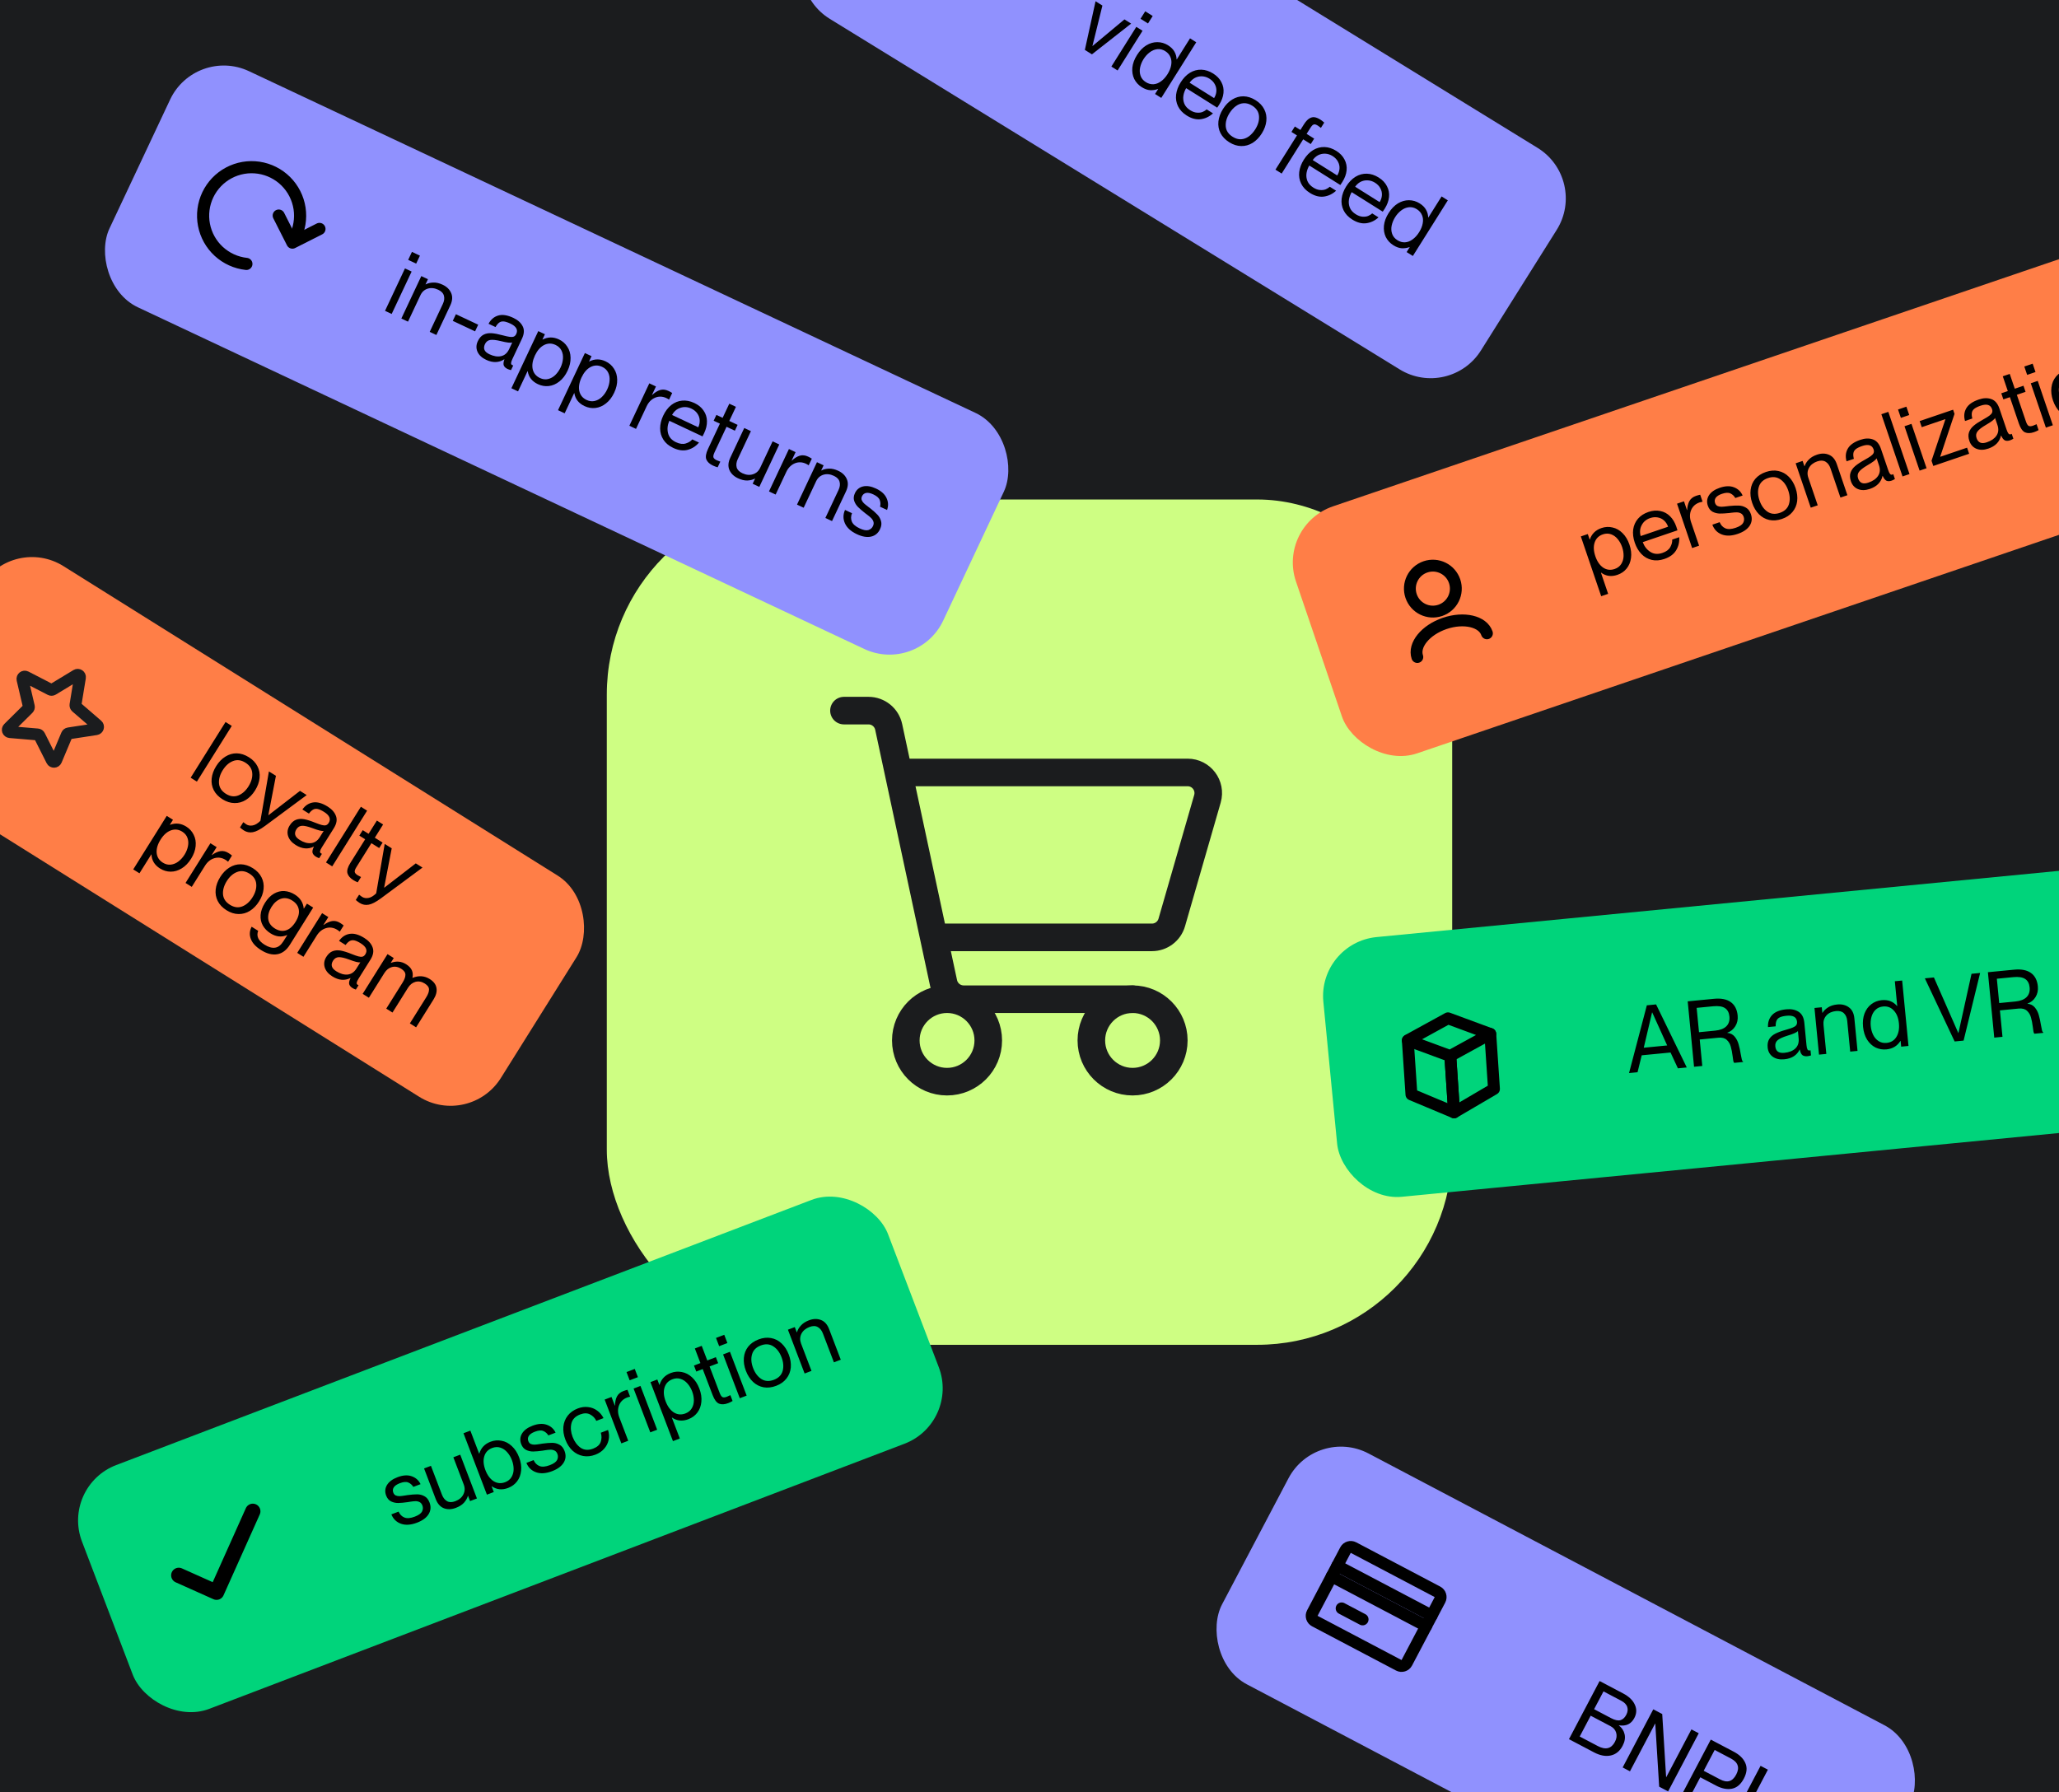<svg width="448" height="390" viewBox="0 0 448 390" fill="none" xmlns="http://www.w3.org/2000/svg">
<g clip-path="url(#clip0_11368_74887)">
<rect width="448" height="390" fill="#1B1C1E"/>
<g filter="url(#filter0_d_11368_74887)">
<rect x="132.029" y="103.029" width="183.941" height="183.941" rx="42.448" fill="#CEFE83"/>
</g>
<rect width="107.653" height="107.653" transform="translate(170.174 141.174)" fill="#CEFE83"/>
<path d="M246.428 235.37C251.382 235.37 255.399 231.353 255.399 226.399C255.399 221.444 251.382 217.428 246.428 217.428C241.473 217.428 237.457 221.444 237.457 226.399C237.457 231.353 241.473 235.37 246.428 235.37Z" stroke="#1B1C1E" stroke-width="6" stroke-linecap="round" stroke-linejoin="round"/>
<path d="M206.058 235.37C211.013 235.37 215.029 231.353 215.029 226.399C215.029 221.444 211.013 217.428 206.058 217.428C201.103 217.428 197.087 221.444 197.087 226.399C197.087 231.353 201.103 235.37 206.058 235.37Z" stroke="#1B1C1E" stroke-width="6" stroke-linecap="round" stroke-linejoin="round"/>
<path d="M183.63 154.631H188.975C191.09 154.631 192.918 156.108 193.361 158.177L205.298 213.883C205.741 215.951 207.569 217.428 209.684 217.428H246.428" stroke="#1B1C1E" stroke-width="6" stroke-linecap="round" stroke-linejoin="round"/>
<path d="M197.087 168.087H258.407C261.392 168.087 263.545 170.948 262.717 173.816L254.954 200.729C254.4 202.649 252.643 203.971 250.644 203.971H204.85" stroke="#1B1C1E" stroke-width="6" stroke-linecap="round" stroke-linejoin="round"/>
<rect x="286.36" y="310.268" width="152.683" height="56.781" rx="12.9" transform="rotate(27.78 286.36 310.268)" fill="#9091FE"/>
<g clip-path="url(#clip1_11368_74887)">
<path d="M312.768 346.383L294.5 336.76C293.87 336.427 293.089 336.669 292.757 337.3L285.54 351.001C285.207 351.631 285.449 352.412 286.08 352.744L304.347 362.367C304.978 362.699 305.758 362.457 306.091 361.827L313.308 348.126C313.64 347.495 313.398 346.715 312.768 346.383Z" stroke="black" stroke-width="2.581" stroke-linecap="round" stroke-linejoin="round"/>
<path d="M291.911 349.981L296.478 352.387" stroke="black" stroke-width="2.581" stroke-linecap="round" stroke-linejoin="round"/>
<path d="M289.75 343.009L310.3 353.835" stroke="black" stroke-width="2.581" stroke-linecap="round" stroke-linejoin="round"/>
<path d="M290.953 340.725L311.504 351.551" stroke="black" stroke-width="2.581" stroke-linecap="round" stroke-linejoin="round"/>
</g>
<path d="M348.042 365.792L353.138 368.477C354.424 369.154 355.281 369.975 355.707 370.938C356.152 371.896 356.117 372.864 355.601 373.843C354.918 375.141 353.803 375.669 352.257 375.428L352.239 375.463C352.896 375.96 353.312 376.601 353.486 377.386C353.667 378.159 353.521 378.994 353.048 379.891C352.439 381.047 351.581 381.747 350.472 381.992C349.363 382.237 348.149 382.011 346.827 381.315L341.377 378.444L348.042 365.792ZM347.662 379.946C349.348 380.835 350.59 380.524 351.385 379.014C351.746 378.33 351.834 377.676 351.65 377.052C351.479 376.434 351.062 375.951 350.402 375.603L346.102 373.338L343.716 377.868L347.662 379.946ZM350.528 373.861C351.378 374.308 352.06 374.457 352.576 374.307C353.092 374.157 353.515 373.769 353.845 373.144C354.161 372.542 354.233 371.977 354.059 371.449C353.892 370.909 353.454 370.452 352.747 370.079L348.889 368.047L346.848 371.922L350.528 373.861ZM359.724 371.946L361.67 372.971L362.515 386.686L362.551 386.705L368.023 376.318L369.615 377.157L362.95 389.809L361.004 388.783L360.158 375.069L360.123 375.05L354.651 385.437L353.059 384.598L359.724 371.946ZM372.234 378.537L377.26 381.184C378.498 381.837 379.331 382.659 379.757 383.652C380.201 384.64 380.091 385.765 379.426 387.027C378.761 388.289 377.893 389.022 376.821 389.226C375.767 389.425 374.621 389.198 373.382 388.545L369.949 386.737L367.162 392.028L365.57 391.189L372.234 378.537ZM374.234 387.185C375.024 387.602 375.705 387.727 376.275 387.56C376.863 387.387 377.359 386.918 377.763 386.151C378.167 385.384 378.27 384.715 378.074 384.145C377.895 383.568 377.411 383.072 376.62 382.656L373.081 380.791L370.695 385.321L374.234 387.185ZM383.069 384.244L384.662 385.083L378.743 396.32L385.378 399.815L384.632 401.231L376.404 396.896L383.069 384.244Z" fill="black"/>
<rect x="42.502" y="10" width="200.467" height="56.781" rx="12.9" transform="rotate(25.192 42.502 10)" fill="#9091FE"/>
<path d="M88.115 58.408L89.563 59.089L85.221 68.319L83.774 67.638L88.115 58.408ZM89.63 54.811L91.368 55.628L90.551 57.365L88.813 56.548L89.63 54.811ZM96.358 66.131C96.659 65.491 96.737 64.902 96.593 64.362C96.454 63.811 96.041 63.374 95.353 63.05C94.545 62.67 93.78 62.59 93.057 62.81C92.347 63.036 91.822 63.511 91.481 64.234L88.774 69.99L87.326 69.309L91.668 60.079L93.115 60.76L92.596 61.864L92.632 61.881C93.103 61.631 93.652 61.498 94.278 61.483C94.91 61.456 95.587 61.613 96.311 61.954C97.216 62.379 97.836 62.988 98.171 63.779C98.512 64.558 98.447 65.448 97.976 66.45L94.945 72.893L93.497 72.212L96.358 66.131ZM99.198 68.373L104.048 70.654L103.367 72.102L98.516 69.82L99.198 68.373ZM105.771 78.294C104.842 77.857 104.213 77.267 103.885 76.523C103.569 75.785 103.596 75.024 103.965 74.24C104.283 73.564 104.695 73.095 105.202 72.832C105.708 72.57 106.29 72.46 106.947 72.504C107.604 72.548 108.416 72.702 109.383 72.965C110.037 73.14 110.538 73.25 110.885 73.296C111.244 73.347 111.539 73.331 111.77 73.248C112.006 73.153 112.192 72.96 112.328 72.671C112.754 71.766 112.327 71.012 111.048 70.411C110.469 70.138 109.982 69.983 109.588 69.945C109.205 69.912 108.876 70.001 108.601 70.21C108.331 70.407 108.071 70.727 107.819 71.168L106.299 70.453C106.795 69.523 107.497 68.924 108.403 68.658C109.309 68.392 110.408 68.562 111.699 69.169C112.664 69.624 113.337 70.228 113.719 70.982C114.113 71.742 114.063 72.647 113.57 73.697L111.484 78.13C111.308 78.504 111.214 78.799 111.201 79.014C111.194 79.217 111.275 79.358 111.444 79.438L111.669 79.522L111.193 80.535C110.899 80.471 110.649 80.39 110.444 80.294C110.022 80.095 109.745 79.839 109.612 79.526C109.497 79.207 109.543 78.764 109.75 78.199L109.714 78.182C109.156 78.553 108.546 78.753 107.885 78.78C107.224 78.808 106.519 78.646 105.771 78.294ZM105.519 74.883C105.298 75.353 105.263 75.772 105.415 76.138C105.567 76.504 105.932 76.823 106.512 77.096C107.429 77.527 108.264 77.662 109.017 77.501C109.789 77.333 110.373 76.827 110.77 75.982L111.46 74.516C111.129 74.656 110.292 74.556 108.948 74.219C107.928 73.975 107.163 73.895 106.652 73.979C106.141 74.062 105.763 74.364 105.519 74.883ZM117.036 83.594C115.77 82.998 115.031 82.061 114.822 80.784L114.786 80.766L112.717 85.164L111.269 84.483L117.118 72.05L118.565 72.731L118.029 73.871L118.065 73.888C119.214 73.294 120.398 73.284 121.616 73.857C122.389 74.22 122.995 74.748 123.435 75.442C123.893 76.129 124.13 76.925 124.145 77.831C124.173 78.743 123.954 79.694 123.489 80.683C123.024 81.672 122.431 82.447 121.711 83.007C121.002 83.573 120.235 83.904 119.408 84.002C118.599 84.093 117.809 83.957 117.036 83.594ZM116.395 77.346C115.884 78.432 115.72 79.423 115.902 80.319C116.103 81.209 116.631 81.856 117.488 82.258C118.091 82.542 118.683 82.615 119.264 82.475C119.845 82.336 120.366 82.043 120.827 81.597C121.293 81.138 121.674 80.596 121.969 79.968C122.264 79.341 122.437 78.707 122.487 78.068C122.543 77.416 122.439 76.822 122.176 76.286C121.912 75.749 121.479 75.339 120.876 75.056C120.019 74.653 119.181 74.664 118.362 75.089C117.561 75.508 116.905 76.26 116.395 77.346ZM127.181 88.365C125.914 87.769 125.176 86.833 124.967 85.555L124.93 85.538L122.862 89.936L121.414 89.255L127.262 76.822L128.71 77.503L128.174 78.643L128.21 78.66C129.359 78.066 130.543 78.056 131.761 78.629C132.533 78.992 133.139 79.52 133.58 80.213C134.037 80.9 134.274 81.697 134.29 82.603C134.318 83.515 134.099 84.466 133.634 85.455C133.168 86.444 132.575 87.219 131.855 87.779C131.147 88.345 130.38 88.676 129.553 88.774C128.744 88.865 127.953 88.729 127.181 88.365ZM126.539 82.118C126.028 83.204 125.864 84.195 126.047 85.091C126.247 85.981 126.776 86.627 127.632 87.03C128.236 87.314 128.828 87.386 129.409 87.247C129.99 87.108 130.511 86.815 130.971 86.369C131.438 85.91 131.818 85.367 132.113 84.74C132.408 84.113 132.581 83.479 132.631 82.84C132.687 82.188 132.584 81.594 132.32 81.058C132.057 80.521 131.624 80.111 131.02 79.828C130.164 79.425 129.326 79.436 128.507 79.861C127.706 80.28 127.05 81.032 126.539 82.118ZM138.384 93.326L136.936 92.644L141.277 83.415L142.725 84.096L141.865 85.924L141.902 85.941C142.479 85.402 143.052 85.045 143.621 84.87C144.201 84.701 144.805 84.764 145.432 85.06C145.746 85.207 146.021 85.359 146.257 85.514L145.576 86.962C145.376 86.823 145.186 86.712 145.005 86.627C144.16 86.229 143.333 86.201 142.524 86.543C141.728 86.89 141.119 87.51 140.699 88.403L138.384 93.326ZM146.481 97.466C145.54 97.023 144.831 96.432 144.354 95.692C143.877 94.952 143.636 94.131 143.633 93.231C143.635 92.318 143.857 91.391 144.3 90.45C144.759 89.473 145.343 88.701 146.051 88.136C146.772 87.576 147.563 87.255 148.426 87.175C149.289 87.095 150.173 87.267 151.078 87.693C151.959 88.107 152.628 88.658 153.086 89.345C153.561 90.025 153.806 90.789 153.821 91.635C153.841 92.47 153.638 93.34 153.212 94.245C153.031 94.631 152.911 94.869 152.854 94.96L145.633 91.563C145.237 92.468 145.142 93.359 145.348 94.236C145.554 95.114 146.133 95.777 147.086 96.226C147.883 96.6 148.592 96.691 149.213 96.497C149.835 96.303 150.305 96.008 150.624 95.613L152.09 96.302C151.399 97.112 150.568 97.642 149.596 97.892C148.641 98.136 147.603 97.994 146.481 97.466ZM151.929 92.978C152.168 92.471 152.272 91.953 152.241 91.423C152.21 90.893 152.035 90.405 151.714 89.959C151.405 89.519 150.973 89.169 150.418 88.908C149.622 88.533 148.83 88.478 148.043 88.741C147.262 88.992 146.657 89.511 146.229 90.297L151.929 92.978ZM155.146 101.321C154.398 100.969 153.91 100.519 153.683 99.969C153.472 99.414 153.597 98.647 154.057 97.67L156.636 92.186L155.279 91.548L155.875 90.281L157.232 90.919L158.679 87.843L160.127 88.524L158.68 91.6L160.49 92.452L159.894 93.719L158.084 92.867L155.471 98.423C155.244 98.906 155.163 99.266 155.228 99.503C155.293 99.74 155.531 99.955 155.941 100.148C156.146 100.244 156.408 100.345 156.727 100.451L156.148 101.682C155.77 101.577 155.436 101.457 155.146 101.321ZM160.57 104.071C159.665 103.646 159.042 103.043 158.702 102.264C158.367 101.473 158.435 100.576 158.906 99.575L161.936 93.132L163.384 93.813L160.524 99.894C160.223 100.534 160.142 101.129 160.28 101.68C160.424 102.22 160.84 102.651 161.528 102.975C162.336 103.355 163.096 103.432 163.806 103.206C164.528 102.986 165.06 102.514 165.4 101.79L168.108 96.035L169.555 96.716L165.214 105.946L163.766 105.265L164.285 104.161L164.249 104.144C163.778 104.394 163.226 104.532 162.595 104.559C161.969 104.574 161.294 104.412 160.57 104.071ZM168.765 107.616L167.317 106.935L171.658 97.705L173.106 98.386L172.246 100.214L172.283 100.231C172.86 99.693 173.433 99.336 174.002 99.161C174.582 98.992 175.186 99.055 175.813 99.35C176.127 99.498 176.402 99.649 176.638 99.805L175.957 101.253C175.757 101.114 175.567 101.003 175.386 100.917C174.541 100.52 173.714 100.492 172.905 100.834C172.108 101.181 171.5 101.801 171.08 102.694L168.765 107.616ZM182.446 106.625C182.747 105.986 182.825 105.397 182.681 104.857C182.542 104.306 182.129 103.868 181.442 103.545C180.633 103.165 179.868 103.085 179.145 103.305C178.435 103.531 177.91 104.005 177.569 104.729L174.862 110.484L173.414 109.803L177.756 100.574L179.204 101.255L178.684 102.359L178.72 102.376C179.192 102.126 179.74 101.993 180.366 101.978C180.998 101.951 181.675 102.108 182.399 102.448C183.304 102.874 183.924 103.482 184.259 104.274C184.6 105.053 184.535 105.943 184.064 106.945L181.033 113.387L179.585 112.706L182.446 106.625ZM186.438 116.239C185.147 115.632 184.284 114.85 183.849 113.894C183.415 112.938 183.418 111.96 183.86 110.959L185.38 111.675C185.121 112.319 185.109 112.925 185.343 113.492C185.577 114.059 186.141 114.552 187.034 114.972C187.842 115.352 188.477 115.474 188.939 115.338C189.407 115.19 189.74 114.904 189.938 114.482C190.103 114.132 190.137 113.809 190.04 113.513C189.944 113.217 189.78 112.956 189.547 112.729C189.327 112.507 189.005 112.238 188.58 111.92L188.252 111.677C187.595 111.162 187.071 110.709 186.68 110.319C186.301 109.935 186.025 109.488 185.852 108.979C185.684 108.458 185.74 107.902 186.018 107.311C186.387 106.527 186.977 106.038 187.79 105.846C188.615 105.659 189.552 105.813 190.601 106.307C191.748 106.846 192.513 107.537 192.897 108.381C193.293 109.23 193.328 110.094 193.004 110.973L191.483 110.258C191.608 109.742 191.585 109.259 191.413 108.81C191.247 108.349 190.784 107.939 190.024 107.582C189.396 107.287 188.872 107.18 188.45 107.262C188.041 107.349 187.745 107.586 187.564 107.972C187.427 108.261 187.401 108.536 187.485 108.797C187.586 109.051 187.747 109.289 187.967 109.51C188.193 109.719 188.518 109.983 188.944 110.301C189.034 110.358 189.165 110.456 189.335 110.596C189.98 111.105 190.495 111.561 190.88 111.963C191.278 112.371 191.548 112.845 191.693 113.384C191.854 113.917 191.785 114.503 191.484 115.143C191.07 116.023 190.418 116.564 189.528 116.764C188.638 116.965 187.608 116.789 186.438 116.239Z" fill="black"/>
<g clip-path="url(#clip2_11368_74887)">
<path d="M60.646 46.906L63.623 52.793L69.509 49.815" stroke="black" stroke-width="2.639" stroke-linecap="round" stroke-linejoin="round"/>
<path d="M53.611 57.428C51.366 57.185 49.259 56.229 47.598 54.701C45.937 53.172 44.81 51.151 44.382 48.935C43.954 46.719 44.248 44.424 45.221 42.387C46.193 40.35 47.793 38.678 49.786 37.617C51.778 36.557 54.058 36.163 56.291 36.493C58.524 36.824 60.592 37.862 62.192 39.454C63.792 41.047 64.839 43.11 65.179 45.342C65.52 47.573 65.136 49.855 64.084 51.852" stroke="black" stroke-width="2.639" stroke-linecap="round" stroke-linejoin="round"/>
</g>
<rect x="13.242" y="323.389" width="187.705" height="56.781" rx="12.9" transform="rotate(-20.875 13.242 323.389)" fill="#00D47B"/>
<path d="M38.896 342.792L47.117 346.473L55.007 328.857" stroke="black" stroke-width="3.32" stroke-linecap="round" stroke-linejoin="round"/>
<path d="M90.743 331.333C89.41 331.842 88.249 331.921 87.259 331.571C86.269 331.22 85.567 330.539 85.152 329.527L86.722 328.928C87.007 329.562 87.434 329.991 88.005 330.216C88.576 330.44 89.322 330.377 90.244 330.025C91.079 329.707 91.607 329.334 91.83 328.907C92.047 328.467 92.073 328.029 91.907 327.593C91.769 327.232 91.56 326.983 91.28 326.848C91 326.712 90.697 326.649 90.373 326.658C90.061 326.663 89.643 326.709 89.119 326.794L88.717 326.862C87.89 326.977 87.201 327.041 86.648 327.051C86.109 327.058 85.595 326.946 85.109 326.718C84.617 326.478 84.255 326.052 84.022 325.442C83.713 324.632 83.772 323.868 84.197 323.149C84.634 322.425 85.395 321.857 86.479 321.444C87.662 320.992 88.691 320.921 89.565 321.23C90.452 321.534 91.099 322.108 91.506 322.951L89.936 323.55C89.651 323.102 89.288 322.784 88.845 322.596C88.398 322.396 87.781 322.445 86.997 322.745C86.349 322.992 85.908 323.295 85.674 323.656C85.453 324.011 85.419 324.388 85.571 324.787C85.685 325.086 85.865 325.295 86.11 325.416C86.364 325.519 86.646 325.568 86.958 325.563C87.266 325.546 87.681 325.494 88.205 325.409C88.31 325.383 88.471 325.357 88.689 325.331C89.503 325.221 90.189 325.166 90.746 325.168C91.316 325.164 91.845 325.298 92.333 325.568C92.829 325.822 93.203 326.278 93.455 326.939C93.802 327.848 93.739 328.693 93.265 329.472C92.792 330.252 91.951 330.873 90.743 331.333ZM99.199 328.108C98.265 328.465 97.399 328.495 96.601 328.2C95.799 327.893 95.201 327.222 94.806 326.188L92.269 319.535L93.764 318.965L96.159 325.244C96.411 325.904 96.783 326.376 97.276 326.659C97.765 326.929 98.364 326.929 99.074 326.658C99.909 326.34 100.491 325.846 100.821 325.178C101.164 324.505 101.193 323.795 100.908 323.047L98.642 317.105L100.137 316.535L103.771 326.065L102.276 326.635L101.842 325.495L101.804 325.51C101.657 326.022 101.374 326.515 100.956 326.989C100.532 327.45 99.947 327.823 99.199 328.108ZM110.565 323.774C109.257 324.273 108.07 324.155 107.005 323.419L106.967 323.434L107.438 324.667L105.943 325.237L100.847 311.876L102.342 311.306L104.252 316.314L104.289 316.299C104.659 315.06 105.472 314.2 106.731 313.72C107.528 313.416 108.329 313.346 109.134 313.51C109.946 313.657 110.684 314.039 111.347 314.657C112.023 315.269 112.556 316.086 112.946 317.108C113.335 318.13 113.482 319.094 113.386 320.001C113.302 320.904 113.008 321.686 112.504 322.349C112.009 322.995 111.362 323.47 110.565 323.774ZM105.62 319.902C106.048 321.023 106.648 321.829 107.42 322.319C108.2 322.792 109.032 322.86 109.916 322.523C110.539 322.285 111.002 321.909 111.305 321.394C111.608 320.879 111.759 320.301 111.757 319.659C111.75 319.005 111.623 318.354 111.376 317.707C111.129 317.059 110.793 316.495 110.367 316.015C109.937 315.523 109.437 315.185 108.868 315.003C108.299 314.82 107.703 314.848 107.08 315.085C106.195 315.423 105.622 316.034 105.36 316.919C105.106 317.786 105.193 318.78 105.62 319.902ZM120.124 320.128C118.791 320.637 117.63 320.716 116.64 320.365C115.65 320.015 114.948 319.334 114.533 318.322L116.103 317.723C116.388 318.357 116.815 318.786 117.386 319.011C117.957 319.235 118.703 319.172 119.625 318.82C120.46 318.502 120.988 318.129 121.211 317.702C121.428 317.262 121.454 316.824 121.288 316.388C121.15 316.027 120.941 315.778 120.661 315.643C120.381 315.507 120.079 315.444 119.754 315.453C119.442 315.458 119.024 315.503 118.5 315.589L118.098 315.657C117.271 315.772 116.582 315.835 116.03 315.846C115.49 315.852 114.976 315.741 114.49 315.513C113.998 315.272 113.636 314.847 113.403 314.236C113.095 313.427 113.153 312.662 113.578 311.944C114.016 311.22 114.776 310.652 115.86 310.239C117.044 309.787 118.072 309.716 118.947 310.025C119.833 310.329 120.48 310.903 120.887 311.746L119.318 312.345C119.033 311.897 118.669 311.579 118.226 311.391C117.779 311.191 117.163 311.24 116.378 311.54C115.73 311.787 115.289 312.09 115.056 312.45C114.834 312.806 114.8 313.183 114.952 313.582C115.066 313.881 115.246 314.09 115.491 314.211C115.745 314.314 116.028 314.363 116.34 314.358C116.647 314.341 117.063 314.289 117.586 314.204C117.691 314.178 117.852 314.152 118.071 314.126C118.885 314.015 119.57 313.961 120.127 313.962C120.697 313.959 121.226 314.093 121.714 314.363C122.21 314.616 122.584 315.073 122.836 315.733C123.183 316.643 123.12 317.488 122.647 318.267C122.173 319.047 121.333 319.667 120.124 320.128ZM129.552 316.533C128.63 316.884 127.74 316.981 126.88 316.824C126.021 316.666 125.254 316.281 124.578 315.669C123.914 315.051 123.395 314.25 123.019 313.266C122.644 312.282 122.498 311.339 122.582 310.436C122.679 309.529 122.995 308.731 123.531 308.041C124.067 307.351 124.796 306.831 125.718 306.479C126.49 306.184 127.237 306.085 127.959 306.181C128.688 306.26 129.34 306.51 129.915 306.933C130.503 307.351 130.969 307.901 131.315 308.583L129.745 309.181C129.453 308.565 129.005 308.101 128.401 307.789C127.804 307.46 127.076 307.459 126.217 307.787C125.17 308.186 124.538 308.848 124.32 309.773C124.11 310.681 124.199 311.646 124.589 312.668C124.979 313.689 125.557 314.475 126.323 315.025C127.097 315.557 128.007 315.624 129.053 315.225C129.925 314.892 130.474 314.404 130.7 313.762C130.926 313.119 130.935 312.452 130.729 311.76L132.298 311.162C132.537 311.898 132.578 312.625 132.423 313.34C132.268 314.056 131.94 314.694 131.441 315.256C130.954 315.813 130.325 316.238 129.552 316.533ZM136.691 313.51L135.196 314.081L131.562 304.55L133.056 303.98L133.776 305.867L133.814 305.853C133.826 305.063 133.967 304.403 134.236 303.873C134.517 303.338 134.981 302.946 135.629 302.699C135.953 302.576 136.253 302.483 136.529 302.42L137.099 303.915C136.86 303.963 136.648 304.023 136.461 304.094C135.589 304.427 134.995 305.003 134.68 305.823C134.377 306.637 134.401 307.506 134.753 308.428L136.691 313.51ZM137.857 302.149L139.352 301.579L142.987 311.109L141.492 311.68L137.857 302.149ZM136.318 298.562L138.112 297.878L138.796 299.672L137.002 300.356L136.318 298.562ZM149.782 308.818C148.474 309.316 147.287 309.198 146.222 308.463L146.185 308.477L147.917 313.018L146.422 313.588L141.526 300.75L143.021 300.18L143.47 301.357L143.507 301.343C143.876 300.103 144.69 299.244 145.948 298.764C146.745 298.46 147.546 298.39 148.351 298.554C149.163 298.701 149.901 299.083 150.565 299.7C151.241 300.313 151.774 301.13 152.163 302.152C152.553 303.173 152.699 304.138 152.603 305.045C152.519 305.947 152.225 306.73 151.722 307.393C151.226 308.039 150.58 308.513 149.782 308.818ZM144.838 304.945C145.265 306.066 145.865 306.872 146.637 307.363C147.417 307.836 148.249 307.904 149.134 307.566C149.757 307.329 150.22 306.953 150.523 306.437C150.826 305.922 150.976 305.344 150.974 304.703C150.967 304.049 150.841 303.398 150.593 302.75C150.346 302.102 150.01 301.539 149.585 301.059C149.154 300.566 148.654 300.229 148.085 300.046C147.516 299.864 146.92 299.891 146.297 300.129C145.413 300.466 144.84 301.077 144.578 301.962C144.324 302.83 144.41 303.824 144.838 304.945ZM158.441 305.323C157.669 305.617 157.006 305.656 156.452 305.439C155.906 305.205 155.441 304.583 155.056 303.574L152.896 297.912L151.495 298.447L150.996 297.138L152.397 296.604L151.186 293.427L152.681 292.857L153.892 296.034L155.761 295.321L156.26 296.629L154.391 297.342L156.579 303.079C156.769 303.577 156.972 303.885 157.188 304.002C157.404 304.12 157.724 304.098 158.148 303.936C158.359 303.855 158.614 303.737 158.911 303.581L159.396 304.852C159.058 305.052 158.74 305.209 158.441 305.323ZM157.329 294.723L158.824 294.153L162.459 303.683L160.964 304.253L157.329 294.723ZM155.79 291.136L157.584 290.452L158.268 292.246L156.474 292.93L155.79 291.136ZM168.888 301.553C167.928 301.919 167.013 302.025 166.141 301.872C165.282 301.715 164.521 301.327 163.857 300.71C163.189 300.08 162.667 299.273 162.292 298.289C161.916 297.305 161.77 296.361 161.854 295.459C161.934 294.544 162.241 293.742 162.777 293.052C163.326 292.358 164.08 291.828 165.039 291.462C165.986 291.101 166.889 290.999 167.748 291.156C168.62 291.309 169.39 291.7 170.058 292.33C170.722 292.948 171.241 293.748 171.616 294.733C171.992 295.717 172.14 296.666 172.061 297.581C171.977 298.484 171.66 299.282 171.112 299.977C170.576 300.666 169.834 301.192 168.888 301.553ZM163.861 297.69C164.275 298.774 164.878 299.571 165.672 300.082C166.462 300.58 167.367 300.634 168.389 300.245C169.398 299.86 170.031 299.219 170.288 298.322C170.54 297.412 170.46 296.415 170.047 295.331C169.633 294.247 169.032 293.456 168.243 292.958C167.449 292.448 166.547 292.385 165.538 292.77C164.516 293.159 163.879 293.809 163.627 294.719C163.37 295.616 163.448 296.606 163.861 297.69ZM179.048 290.165C178.797 289.504 178.426 289.039 177.938 288.769C177.445 288.486 176.843 288.48 176.133 288.751C175.298 289.069 174.71 289.564 174.367 290.237C174.037 290.906 174.014 291.613 174.299 292.361L176.566 298.303L175.071 298.874L171.436 289.343L172.931 288.773L173.366 289.913L173.403 289.899C173.55 289.386 173.835 288.899 174.259 288.438C174.677 287.964 175.26 287.585 176.008 287.3C176.942 286.944 177.811 286.919 178.613 287.227C179.41 287.522 180.006 288.187 180.401 289.221L182.938 295.873L181.443 296.443L179.048 290.165Z" fill="black"/>
<g clip-path="url(#clip3_11368_74887)">
<path d="M343.963 53.841L339.732 49.522C339.433 49.218 338.915 49.403 338.877 49.828L338.338 55.849C338.323 56.023 338.218 56.175 338.063 56.253L332.648 58.942C332.266 59.132 332.282 59.682 332.674 59.85L338.235 62.223C338.395 62.291 338.508 62.438 338.533 62.609L339.418 68.59C339.48 69.012 340.008 69.167 340.289 68.846L344.264 64.291C344.379 64.16 344.553 64.097 344.724 64.126L350.686 65.133C351.106 65.204 351.417 64.75 351.198 64.384L348.094 59.195C348.005 59.046 348 58.861 348.08 58.707L350.88 53.349C351.077 52.971 350.741 52.535 350.325 52.63L344.432 53.978C344.262 54.017 344.085 53.965 343.963 53.841Z" stroke="#1B1C1E" stroke-width="2.58" stroke-linecap="round" stroke-linejoin="round"/>
</g>
<rect x="286.691" y="205.152" width="187.705" height="56.781" rx="12.9" transform="rotate(-5.543 286.691 205.152)" fill="#00D47B"/>
<path d="M358.322 218.756L360.333 218.56L367.009 232.28L365.079 232.467L363.479 229.026L357.208 229.634L356.3 233.319L354.449 233.499L358.322 218.756ZM362.747 227.489L359.498 220.309L359.458 220.313L357.651 227.984L362.747 227.489ZM367.212 217.893L372.925 217.338C374.478 217.188 375.693 217.425 376.571 218.05C377.448 218.674 377.952 219.65 378.081 220.977C378.166 221.853 377.993 222.634 377.564 223.318C377.147 223.988 376.569 224.453 375.831 224.712L375.835 224.752C376.511 224.82 377.047 225.097 377.442 225.581C377.838 226.065 378.119 226.613 378.285 227.227C378.464 227.826 378.622 228.554 378.758 229.411C378.851 229.952 378.929 230.339 378.992 230.574C379.055 230.809 379.141 230.942 379.251 230.971L379.263 231.09L377.332 231.278C377.245 231.206 377.177 231.059 377.128 230.835C377.079 230.599 377.034 230.275 376.994 229.864C376.885 229.017 376.75 228.314 376.588 227.753C376.439 227.178 376.15 226.691 375.723 226.29C375.295 225.889 374.69 225.727 373.907 225.803L369.826 226.199L370.385 231.952L368.593 232.126L367.212 217.893ZM373.175 224.267C374.264 224.161 375.077 223.848 375.616 223.326C376.154 222.792 376.379 222.08 376.293 221.191C376.21 220.342 375.883 219.731 375.311 219.357C374.752 218.983 373.889 218.852 372.721 218.966L369.158 219.312L369.672 224.607L373.175 224.267ZM388.235 230.501C387.213 230.6 386.371 230.414 385.709 229.942C385.061 229.47 384.694 228.802 384.611 227.939C384.539 227.196 384.653 226.582 384.954 226.097C385.256 225.613 385.7 225.221 386.287 224.923C386.874 224.625 387.651 224.342 388.616 224.074C389.268 223.89 389.755 223.729 390.076 223.591C390.411 223.451 390.656 223.287 390.812 223.098C390.966 222.895 391.028 222.634 390.997 222.316C390.901 221.321 390.149 220.891 388.742 221.028C388.105 221.09 387.607 221.205 387.249 221.374C386.903 221.541 386.666 221.785 386.536 222.106C386.405 222.413 386.344 222.821 386.353 223.329L384.681 223.492C384.633 222.438 384.93 221.565 385.573 220.873C386.215 220.181 387.247 219.766 388.667 219.628C389.728 219.525 390.616 219.701 391.33 220.154C392.057 220.606 392.477 221.409 392.589 222.563L393.062 227.44C393.102 227.852 393.171 228.153 393.27 228.345C393.368 228.523 393.51 228.603 393.695 228.585L393.932 228.542L394.041 229.656C393.755 229.751 393.5 229.809 393.274 229.831C392.809 229.876 392.44 229.798 392.166 229.597C391.904 229.381 391.718 228.978 391.606 228.385L391.567 228.389C391.277 228.993 390.855 229.477 390.301 229.838C389.746 230.2 389.058 230.421 388.235 230.501ZM386.275 227.697C386.325 228.215 386.509 228.592 386.827 228.829C387.145 229.066 387.622 229.154 388.259 229.092C389.268 228.994 390.055 228.683 390.62 228.16C391.197 227.621 391.441 226.888 391.351 225.959L391.194 224.346C390.981 224.635 390.211 224.978 388.883 225.374C387.882 225.686 387.183 226.008 386.786 226.342C386.39 226.675 386.22 227.127 386.275 227.697ZM401.921 222.14C401.853 221.437 401.619 220.89 401.219 220.5C400.819 220.097 400.24 219.932 399.483 220.005C398.594 220.092 397.896 220.414 397.387 220.972C396.892 221.53 396.683 222.206 396.76 223.002L397.375 229.333L395.782 229.487L394.797 219.335L396.389 219.18L396.507 220.395L396.547 220.391C396.824 219.935 397.228 219.541 397.758 219.208C398.287 218.862 398.95 218.651 399.746 218.573C400.742 218.477 401.586 218.683 402.278 219.192C402.969 219.687 403.368 220.486 403.475 221.587L404.163 228.674L402.57 228.828L401.921 222.14ZM410.464 228.344C409.615 228.426 408.818 228.289 408.073 227.933C407.341 227.562 406.73 226.991 406.24 226.222C405.763 225.451 405.472 224.521 405.366 223.433C405.261 222.345 405.368 221.377 405.687 220.529C406.02 219.679 406.511 219.009 407.16 218.517C407.821 218.011 408.576 217.716 409.425 217.634C410.818 217.499 411.932 217.927 412.765 218.917L412.804 218.914L412.281 213.519L413.873 213.364L415.255 227.597L413.662 227.752L413.54 226.498L413.501 226.502C412.817 227.6 411.805 228.214 410.464 228.344ZM407.038 223.271C407.105 223.961 407.281 224.6 407.566 225.189C407.85 225.764 408.242 226.215 408.742 226.542C409.243 226.868 409.825 226.999 410.488 226.935C411.431 226.843 412.139 226.413 412.614 225.643C413.1 224.859 413.285 223.87 413.17 222.676C413.054 221.481 412.682 220.553 412.055 219.89C411.44 219.213 410.662 218.921 409.719 219.012C409.056 219.076 408.51 219.317 408.082 219.734C407.653 220.15 407.356 220.675 407.189 221.307C407.022 221.926 406.971 222.581 407.038 223.271ZM418.813 212.885L420.784 212.694L426.098 224.797L426.118 224.795L428.966 211.9L430.837 211.718L427.242 226.434L425.291 226.623L418.813 212.885ZM432.53 211.554L438.243 210.999C439.796 210.848 441.011 211.086 441.889 211.71C442.767 212.335 443.27 213.311 443.399 214.638C443.484 215.514 443.312 216.294 442.882 216.979C442.465 217.649 441.887 218.114 441.149 218.373L441.153 218.413C441.829 218.481 442.365 218.757 442.76 219.241C443.156 219.725 443.437 220.274 443.603 220.888C443.782 221.487 443.94 222.215 444.077 223.072C444.169 223.612 444.247 224 444.31 224.235C444.373 224.47 444.459 224.602 444.57 224.632L444.581 224.751L442.65 224.939C442.563 224.867 442.495 224.719 442.446 224.496C442.397 224.26 442.352 223.936 442.312 223.525C442.203 222.678 442.068 221.974 441.906 221.414C441.757 220.839 441.468 220.351 441.041 219.951C440.613 219.55 440.008 219.388 439.225 219.464L435.144 219.86L435.703 225.613L433.911 225.787L432.53 211.554ZM438.493 217.927C439.582 217.822 440.395 217.508 440.934 216.987C441.472 216.453 441.697 215.741 441.611 214.852C441.529 214.003 441.201 213.391 440.629 213.018C440.07 212.644 439.207 212.513 438.039 212.626L434.476 212.972L434.99 218.267L438.493 217.927Z" fill="black"/>
<path d="M306.312 226.38L315.054 221.583L324.259 224.983L315.516 229.78L306.312 226.38Z" stroke="black" stroke-width="2.58" stroke-linejoin="round"/>
<path d="M306.314 226.421L307.102 238.16L316.384 242.047L315.58 230.074" stroke="black" stroke-width="2.58" stroke-linecap="round" stroke-linejoin="round"/>
<path d="M324.258 224.982L325.062 236.955L316.383 242.048L315.58 230.075" stroke="black" stroke-width="2.58" stroke-linecap="round" stroke-linejoin="round"/>
<rect x="277.826" y="114.335" width="209.275" height="56.781" rx="12.9" transform="rotate(-18.801 277.826 114.335)" fill="#FF7E47"/>
<path d="M351.919 125.087C350.594 125.539 349.412 125.378 348.374 124.604L348.336 124.617L349.903 129.218L348.388 129.733L343.96 116.726L345.475 116.211L345.881 117.404L345.919 117.391C346.332 116.165 347.177 115.336 348.452 114.902C349.259 114.627 350.062 114.586 350.86 114.779C351.667 114.955 352.391 115.363 353.031 116.004C353.685 116.641 354.188 117.477 354.54 118.512C354.892 119.547 355.004 120.516 354.875 121.419C354.758 122.318 354.436 123.09 353.909 123.734C353.39 124.361 352.727 124.812 351.919 125.087ZM347.118 121.039C347.505 122.175 348.075 123.002 348.829 123.52C349.591 124.021 350.42 124.119 351.317 123.814C351.948 123.599 352.424 123.24 352.745 122.736C353.067 122.232 353.238 121.66 353.259 121.018C353.276 120.365 353.173 119.71 352.95 119.053C352.726 118.397 352.41 117.821 352.002 117.327C351.59 116.819 351.103 116.464 350.541 116.261C349.979 116.058 349.382 116.064 348.751 116.278C347.855 116.584 347.26 117.173 346.966 118.048C346.681 118.906 346.731 119.903 347.118 121.039ZM362.141 121.629C361.156 121.964 360.235 122.031 359.378 121.83C358.521 121.629 357.778 121.205 357.15 120.56C356.518 119.902 356.034 119.081 355.699 118.096C355.351 117.074 355.235 116.113 355.351 115.215C355.481 114.311 355.828 113.531 356.393 112.874C356.958 112.217 357.714 111.727 358.66 111.405C359.582 111.091 360.446 111.023 361.252 111.199C362.067 111.358 362.773 111.737 363.372 112.336C363.966 112.923 364.424 113.689 364.746 114.636C364.884 115.04 364.963 115.294 364.985 115.4L357.431 117.972C357.774 118.897 358.325 119.604 359.083 120.092C359.84 120.581 360.718 120.655 361.715 120.316C362.548 120.032 363.121 119.605 363.433 119.034C363.746 118.462 363.88 117.924 363.834 117.418L365.368 116.896C365.434 117.958 365.204 118.917 364.678 119.772C364.16 120.61 363.315 121.229 362.141 121.629ZM362.944 114.616C362.763 114.086 362.478 113.641 362.088 113.281C361.697 112.92 361.232 112.691 360.692 112.594C360.164 112.492 359.61 112.539 359.029 112.737C358.196 113.021 357.588 113.531 357.205 114.267C356.817 114.99 356.742 115.783 356.98 116.646L362.944 114.616ZM369.692 118.741L368.177 119.257L364.89 109.601L366.404 109.085L367.055 110.998L367.093 110.985C367.135 110.196 367.299 109.541 367.587 109.021C367.887 108.496 368.365 108.122 369.022 107.899C369.35 107.787 369.653 107.705 369.931 107.653L370.446 109.167C370.206 109.207 369.992 109.259 369.802 109.323C368.919 109.624 368.305 110.178 367.96 110.986C367.628 111.789 367.62 112.658 367.938 113.592L369.692 118.741ZM378.097 116.176C376.746 116.635 375.583 116.672 374.606 116.286C373.63 115.901 372.953 115.194 372.575 114.168L374.165 113.627C374.427 114.27 374.839 114.714 375.401 114.96C375.963 115.205 376.711 115.168 377.645 114.85C378.491 114.562 379.033 114.209 379.27 113.79C379.504 113.359 379.545 112.922 379.395 112.48C379.27 112.114 379.07 111.858 378.795 111.712C378.52 111.566 378.221 111.492 377.896 111.49C377.584 111.484 377.165 111.514 376.638 111.581L376.233 111.634C375.403 111.719 374.712 111.757 374.16 111.748C373.62 111.735 373.111 111.605 372.633 111.359C372.151 111.101 371.804 110.663 371.594 110.044C371.314 109.224 371.4 108.462 371.851 107.759C372.315 107.052 373.095 106.512 374.193 106.138C375.393 105.73 376.423 105.696 377.286 106.036C378.161 106.372 378.786 106.969 379.163 107.827L377.572 108.368C377.304 107.91 376.952 107.579 376.516 107.375C376.076 107.159 375.459 107.186 374.664 107.457C374.007 107.68 373.556 107.968 373.309 108.319C373.075 108.667 373.027 109.042 373.165 109.446C373.268 109.749 373.44 109.965 373.681 110.094C373.931 110.206 374.211 110.266 374.523 110.272C374.831 110.266 375.248 110.23 375.775 110.163C375.88 110.141 376.043 110.121 376.262 110.103C377.079 110.022 377.766 109.992 378.323 110.014C378.892 110.031 379.416 110.184 379.894 110.472C380.381 110.743 380.738 111.213 380.966 111.882C381.28 112.803 381.186 113.645 380.685 114.407C380.184 115.169 379.321 115.759 378.097 116.176ZM387.712 112.923C386.74 113.254 385.821 113.328 384.956 113.143C384.103 112.955 383.356 112.54 382.715 111.899C382.07 111.245 381.578 110.42 381.238 109.423C380.899 108.426 380.787 107.478 380.904 106.579C381.016 105.667 381.353 104.877 381.913 104.207C382.487 103.533 383.259 103.03 384.231 102.7C385.191 102.373 386.097 102.304 386.95 102.493C387.815 102.677 388.57 103.096 389.215 103.749C389.856 104.39 390.346 105.209 390.686 106.207C391.025 107.204 391.139 108.158 391.027 109.069C390.91 109.968 390.565 110.755 389.992 111.429C389.431 112.099 388.671 112.597 387.712 112.923ZM382.829 108.881C383.203 109.98 383.777 110.798 384.552 111.337C385.323 111.863 386.226 111.95 387.261 111.598C388.283 111.25 388.939 110.632 389.228 109.745C389.514 108.845 389.469 107.846 389.095 106.748C388.722 105.65 388.149 104.838 387.379 104.311C386.604 103.772 385.705 103.677 384.682 104.025C383.647 104.377 382.987 105.003 382.702 105.903C382.413 106.791 382.455 107.783 382.829 108.881ZM398.278 101.911C398.051 101.242 397.698 100.763 397.219 100.475C396.737 100.175 396.136 100.147 395.416 100.392C394.57 100.68 393.964 101.154 393.597 101.814C393.243 102.47 393.195 103.176 393.453 103.934L395.502 109.954L393.988 110.47L390.701 100.814L392.215 100.298L392.608 101.453L392.646 101.44C392.812 100.933 393.114 100.457 393.554 100.012C393.99 99.553 394.586 99.195 395.344 98.938C396.29 98.615 397.159 98.623 397.95 98.959C398.736 99.283 399.307 99.969 399.664 101.016L401.959 107.756L400.444 108.272L398.278 101.911ZM406.843 106.389C405.871 106.72 405.009 106.732 404.256 106.425C403.516 106.113 403.007 105.547 402.727 104.727C402.487 104.02 402.457 103.396 402.64 102.855C402.822 102.315 403.164 101.832 403.668 101.407C404.171 100.982 404.862 100.528 405.74 100.046C406.332 99.718 406.769 99.45 407.05 99.241C407.344 99.028 407.545 98.812 407.653 98.592C407.757 98.36 407.757 98.092 407.654 97.789C407.332 96.842 406.502 96.597 405.164 97.052C404.558 97.258 404.1 97.485 403.79 97.731C403.492 97.974 403.317 98.266 403.264 98.608C403.207 98.937 403.241 99.348 403.367 99.84L401.776 100.382C401.487 99.367 401.576 98.45 402.043 97.629C402.51 96.808 403.419 96.167 404.77 95.708C405.779 95.364 406.684 95.331 407.482 95.608C408.294 95.881 408.886 96.567 409.26 97.665L410.839 102.303C410.972 102.695 411.109 102.972 411.249 103.136C411.385 103.287 411.541 103.332 411.718 103.272L411.939 103.176L412.3 104.236C412.044 104.393 411.808 104.509 411.594 104.582C411.152 104.732 410.775 104.741 410.462 104.608C410.157 104.458 409.883 104.108 409.639 103.557L409.601 103.57C409.458 104.224 409.158 104.791 408.701 105.271C408.245 105.75 407.625 106.123 406.843 106.389ZM404.292 104.11C404.46 104.602 404.725 104.927 405.089 105.085C405.452 105.243 405.937 105.219 406.543 105.012C407.502 104.686 408.197 104.203 408.627 103.563C409.066 102.907 409.135 102.137 408.834 101.254L408.312 99.72C408.17 100.05 407.499 100.56 406.298 101.251C405.394 101.784 404.788 102.258 404.479 102.673C404.169 103.088 404.107 103.567 404.292 104.11ZM409.348 90.135L410.862 89.619L415.471 103.156L413.956 103.672L409.348 90.135ZM414.385 92.751L415.9 92.235L419.187 101.891L417.672 102.407L414.385 92.751ZM412.977 89.111L414.794 88.492L415.413 90.309L413.596 90.928L412.977 89.111ZM420.264 100.257L423.28 91.244L423.267 91.206L418.136 92.953L417.685 91.627L424.955 89.153L425.265 90.061L422.155 99.359L422.168 99.397L428 97.412L428.451 98.737L420.65 101.393L420.264 100.257ZM432.617 97.615C431.645 97.946 430.783 97.958 430.03 97.65C429.29 97.339 428.781 96.773 428.501 95.953C428.261 95.246 428.231 94.622 428.413 94.081C428.596 93.54 428.938 93.057 429.441 92.632C429.945 92.207 430.635 91.754 431.514 91.272C432.106 90.944 432.543 90.675 432.824 90.467C433.118 90.254 433.319 90.038 433.427 89.818C433.531 89.585 433.531 89.317 433.428 89.014C433.106 88.068 432.276 87.822 430.938 88.278C430.332 88.484 429.874 88.71 429.563 88.957C429.266 89.199 429.09 89.491 429.038 89.833C428.981 90.162 429.015 90.573 429.141 91.066L427.55 91.607C427.261 90.593 427.35 89.675 427.817 88.854C428.284 88.033 429.193 87.393 430.544 86.933C431.553 86.589 432.458 86.556 433.256 86.834C434.067 87.107 434.66 87.792 435.034 88.89L436.613 93.529C436.746 93.92 436.883 94.198 437.023 94.361C437.159 94.512 437.315 94.558 437.492 94.497L437.713 94.401L438.074 95.461C437.818 95.619 437.582 95.734 437.368 95.807C436.926 95.958 436.548 95.966 436.236 95.834C435.931 95.684 435.657 95.333 435.413 94.783L435.375 94.796C435.232 95.45 434.932 96.017 434.475 96.496C434.019 96.976 433.399 97.349 432.617 97.615ZM430.066 95.335C430.233 95.828 430.499 96.153 430.863 96.311C431.226 96.469 431.711 96.444 432.317 96.238C433.276 95.912 433.971 95.428 434.401 94.789C434.84 94.133 434.909 93.363 434.608 92.479L434.086 90.946C433.944 91.275 433.273 91.786 432.072 92.476C431.168 93.009 430.562 93.483 430.253 93.898C429.943 94.314 429.881 94.793 430.066 95.335ZM442.587 94.03C441.805 94.297 441.141 94.312 440.595 94.075C440.058 93.821 439.616 93.183 439.268 92.16L437.315 86.424L435.895 86.907L435.443 85.582L436.863 85.099L435.768 81.88L437.282 81.364L438.378 84.583L440.271 83.938L440.722 85.264L438.829 85.908L440.808 91.721C440.98 92.225 441.172 92.54 441.383 92.666C441.595 92.791 441.915 92.78 442.344 92.634C442.559 92.561 442.818 92.452 443.12 92.307L443.559 93.594C443.214 93.782 442.89 93.927 442.587 94.03ZM441.86 83.397L443.375 82.882L446.662 92.537L445.147 93.053L441.86 83.397ZM440.452 79.757L442.269 79.138L442.888 80.956L441.071 81.575L440.452 79.757ZM453.164 90.641C452.192 90.972 451.273 91.045 450.407 90.861C449.554 90.672 448.808 90.258 448.167 89.617C447.522 88.963 447.029 88.138 446.69 87.141C446.351 86.143 446.239 85.195 446.356 84.297C446.468 83.385 446.804 82.594 447.365 81.925C447.938 81.251 448.711 80.748 449.683 80.417C450.642 80.091 451.548 80.022 452.401 80.21C453.267 80.394 454.022 80.813 454.667 81.467C455.308 82.108 455.798 82.927 456.138 83.924C456.477 84.921 456.591 85.876 456.478 86.787C456.362 87.686 456.017 88.472 455.444 89.147C454.883 89.816 454.123 90.314 453.164 90.641ZM448.28 86.599C448.654 87.697 449.229 88.516 450.004 89.055C450.774 89.581 451.677 89.668 452.712 89.316C453.735 88.968 454.391 88.35 454.68 87.463C454.965 86.563 454.921 85.564 454.547 84.466C454.173 83.368 453.601 82.555 452.83 82.029C452.055 81.49 451.157 81.395 450.134 81.743C449.099 82.095 448.439 82.721 448.154 83.621C447.864 84.508 447.907 85.501 448.28 86.599ZM463.73 79.628C463.502 78.959 463.149 78.481 462.671 78.193C462.188 77.892 461.587 77.865 460.868 78.11C460.022 78.397 459.416 78.871 459.049 79.532C458.695 80.187 458.647 80.894 458.904 81.651L460.954 87.672L459.44 88.188L456.152 78.532L457.667 78.016L458.06 79.171L458.098 79.158C458.263 78.651 458.566 78.175 459.006 77.729C459.442 77.271 460.038 76.913 460.795 76.655C461.742 76.333 462.611 76.34 463.401 76.677C464.188 77.001 464.759 77.686 465.116 78.734L467.41 85.474L465.896 85.99L463.73 79.628Z" fill="black"/>
<g clip-path="url(#clip4_11368_74887)">
<path d="M308.382 142.968C307.492 140.353 310.161 137.08 314.343 135.656C318.526 134.232 322.638 135.196 323.528 137.81" stroke="black" stroke-width="2.58" stroke-linecap="round" stroke-linejoin="round"/>
<path d="M313.376 132.817C315.99 131.927 317.387 129.086 316.497 126.472C315.607 123.858 312.767 122.46 310.153 123.35C307.539 124.24 306.141 127.081 307.031 129.695C307.921 132.309 310.762 133.707 313.376 132.817Z" stroke="black" stroke-width="2.58" stroke-linecap="round" stroke-linejoin="round"/>
</g>
<rect x="2.869" y="116.341" width="152.683" height="56.781" rx="12.9" transform="rotate(32.056 2.869 116.341)" fill="#FF7E47"/>
<path d="M49.073 157.11L50.429 157.959L42.839 170.079L41.483 169.23L49.073 157.11ZM48.414 173.924C47.544 173.379 46.907 172.713 46.504 171.925C46.111 171.145 45.962 170.304 46.054 169.402C46.154 168.489 46.483 167.586 47.042 166.694C47.601 165.801 48.266 165.116 49.037 164.639C49.815 164.151 50.64 163.913 51.514 163.925C52.398 163.944 53.276 164.226 54.146 164.771C55.005 165.309 55.63 165.968 56.023 166.748C56.426 167.536 56.578 168.386 56.478 169.299C56.386 170.201 56.06 171.098 55.501 171.991C54.942 172.883 54.273 173.574 53.495 174.062C52.725 174.539 51.897 174.768 51.012 174.749C50.139 174.737 49.273 174.462 48.414 173.924ZM48.466 167.585C47.85 168.569 47.578 169.531 47.65 170.472C47.728 171.402 48.23 172.157 49.157 172.738C50.072 173.311 50.965 173.43 51.836 173.094C52.714 172.747 53.461 172.082 54.077 171.099C54.693 170.116 54.961 169.159 54.883 168.229C54.812 167.288 54.318 166.531 53.403 165.957C52.476 165.377 51.574 165.26 50.696 165.607C49.825 165.943 49.082 166.602 48.466 167.585ZM53.062 180.705C52.791 180.535 52.509 180.319 52.217 180.057L52.938 178.905C53.211 179.123 53.426 179.281 53.584 179.38C53.991 179.635 54.454 179.712 54.973 179.613C55.496 179.531 56.058 179.199 56.659 178.615L58.511 167.858L60.036 168.813L58.388 177.362L58.422 177.383L65.274 172.093L66.732 173.006L57.667 179.719C56.591 180.508 55.709 180.962 55.02 181.082C54.325 181.213 53.672 181.087 53.062 180.705ZM64.333 183.87C63.463 183.325 62.91 182.663 62.673 181.886C62.447 181.115 62.565 180.363 63.025 179.628C63.421 178.996 63.886 178.579 64.421 178.379C64.955 178.179 65.546 178.14 66.193 178.262C66.84 178.384 67.628 178.633 68.556 179.01C69.185 179.262 69.669 179.431 70.008 179.518C70.359 179.612 70.653 179.631 70.892 179.576C71.138 179.51 71.346 179.341 71.516 179.07C72.047 178.222 71.713 177.423 70.515 176.673C69.973 176.334 69.508 176.121 69.121 176.036C68.745 175.958 68.408 176.007 68.109 176.182C67.818 176.345 67.521 176.631 67.218 177.039L65.794 176.148C66.399 175.283 67.166 174.773 68.098 174.617C69.03 174.461 70.1 174.761 71.309 175.519C72.213 176.085 72.81 176.765 73.099 177.56C73.399 178.361 73.241 179.254 72.626 180.237L70.025 184.39C69.806 184.74 69.677 185.021 69.638 185.233C69.607 185.434 69.671 185.584 69.829 185.683L70.043 185.793L69.448 186.742C69.164 186.643 68.926 186.533 68.734 186.413C68.339 186.166 68.094 185.878 67.999 185.552C67.923 185.221 68.022 184.787 68.295 184.25L68.261 184.229C67.663 184.531 67.034 184.656 66.374 184.605C65.714 184.553 65.034 184.308 64.333 183.87ZM64.491 180.452C64.215 180.893 64.131 181.304 64.238 181.686C64.345 182.068 64.669 182.428 65.212 182.768C66.071 183.306 66.884 183.54 67.651 183.47C68.437 183.395 69.078 182.963 69.573 182.172L70.433 180.799C70.088 180.897 69.269 180.699 67.974 180.203C66.991 179.839 66.241 179.668 65.723 179.69C65.206 179.712 64.795 179.966 64.491 180.452ZM78.521 175.551L79.877 176.401L72.287 188.52L70.931 187.671L78.521 175.551ZM76.884 191.517C76.183 191.078 75.752 190.572 75.592 190C75.45 189.423 75.665 188.677 76.238 187.761L79.455 182.625L78.183 181.829L78.926 180.643L80.198 181.439L82.002 178.557L83.358 179.406L81.554 182.288L83.249 183.35L82.506 184.536L80.811 183.475L77.552 188.678C77.269 189.13 77.146 189.478 77.182 189.721C77.219 189.964 77.429 190.206 77.813 190.447C78.005 190.567 78.253 190.699 78.557 190.842L77.835 191.994C77.472 191.846 77.155 191.686 76.884 191.517ZM78.256 196.482C77.985 196.312 77.703 196.096 77.411 195.835L78.132 194.682C78.405 194.9 78.621 195.058 78.779 195.157C79.186 195.412 79.648 195.49 80.167 195.39C80.69 195.308 81.252 194.976 81.853 194.393L83.705 183.635L85.231 184.591L83.582 193.139L83.616 193.16L90.468 187.871L91.926 188.784L82.862 195.496C81.785 196.285 80.903 196.739 80.215 196.859C79.519 196.99 78.866 196.864 78.256 196.482ZM34.822 188.987C33.635 188.243 33.014 187.225 32.959 185.932L32.925 185.911L30.345 190.03L28.989 189.181L36.282 177.536L37.638 178.385L36.969 179.453L37.003 179.474C38.215 179.021 39.391 179.152 40.532 179.867C41.255 180.32 41.794 180.917 42.148 181.658C42.521 182.394 42.661 183.214 42.568 184.115C42.487 185.024 42.156 185.942 41.575 186.868C40.995 187.795 40.314 188.493 39.532 188.963C38.761 189.44 37.96 189.678 37.127 189.675C36.313 189.669 35.545 189.439 34.822 188.987ZM34.931 182.707C34.294 183.724 34.013 184.689 34.087 185.6C34.179 186.508 34.627 187.213 35.429 187.715C35.994 188.069 36.573 188.211 37.167 188.143C37.761 188.074 38.313 187.845 38.823 187.457C39.341 187.058 39.784 186.564 40.152 185.977C40.52 185.389 40.767 184.781 40.893 184.152C41.027 183.512 40.995 182.91 40.797 182.346C40.6 181.781 40.219 181.323 39.654 180.969C38.851 180.466 38.018 180.377 37.154 180.701C36.309 181.022 35.568 181.69 34.931 182.707ZM41.726 192.98L40.37 192.131L45.783 183.486L47.139 184.335L46.067 186.047L46.101 186.068C46.739 185.602 47.35 185.317 47.936 185.211C48.532 185.113 49.124 185.248 49.712 185.616C50.006 185.8 50.261 185.983 50.477 186.165L49.627 187.521C49.445 187.36 49.27 187.226 49.1 187.12C48.309 186.625 47.492 186.498 46.648 186.741C45.815 186.99 45.137 187.533 44.613 188.369L41.726 192.98ZM49.287 198.069C48.417 197.524 47.78 196.858 47.377 196.07C46.984 195.29 46.835 194.449 46.927 193.547C47.027 192.634 47.356 191.731 47.916 190.838C48.474 189.946 49.139 189.261 49.91 188.784C50.688 188.295 51.513 188.057 52.387 188.069C53.272 188.089 54.149 188.371 55.019 188.915C55.878 189.453 56.504 190.112 56.896 190.893C57.299 191.681 57.451 192.531 57.351 193.444C57.259 194.345 56.933 195.243 56.374 196.135C55.815 197.028 55.146 197.719 54.369 198.207C53.598 198.684 52.77 198.913 51.886 198.894C51.012 198.882 50.146 198.607 49.287 198.069ZM49.339 191.73C48.724 192.713 48.452 193.675 48.523 194.617C48.601 195.547 49.103 196.302 50.03 196.882C50.946 197.455 51.839 197.574 52.709 197.239C53.587 196.892 54.334 196.227 54.95 195.244C55.566 194.26 55.834 193.304 55.756 192.374C55.685 191.432 55.191 190.675 54.276 190.102C53.349 189.522 52.447 189.405 51.569 189.752C50.698 190.088 49.955 190.747 49.339 191.73ZM56.82 206.75C55.656 206.022 54.907 205.207 54.575 204.306C54.235 203.417 54.293 202.533 54.749 201.654L56.173 202.546C55.732 203.702 56.196 204.708 57.563 205.564C58.422 206.102 59.192 206.316 59.873 206.208C60.547 206.111 61.139 205.656 61.649 204.842L62.498 203.486L62.464 203.465C61.276 203.98 60.078 203.859 58.869 203.102C58.134 202.642 57.572 202.069 57.183 201.385C56.805 200.708 56.644 199.946 56.701 199.101C56.759 198.256 57.074 197.376 57.647 196.461C58.22 195.545 58.875 194.877 59.61 194.457C60.345 194.036 61.1 193.848 61.875 193.893C62.66 193.944 63.42 194.2 64.155 194.66C65.319 195.389 65.962 196.397 66.084 197.685L66.118 197.706L66.786 196.638L68.142 197.488L63.09 205.556C62.333 206.765 61.409 207.461 60.319 207.644C59.229 207.827 58.063 207.529 56.82 206.75ZM59.071 197.352C58.512 198.245 58.276 199.112 58.363 199.953C58.461 200.801 58.934 201.49 59.781 202.021C60.606 202.538 61.404 202.683 62.174 202.458C62.963 202.228 63.669 201.616 64.292 200.622C64.915 199.627 65.153 198.731 65.009 197.932C64.882 197.129 64.406 196.469 63.581 195.953C62.734 195.422 61.907 195.298 61.101 195.58C60.307 195.869 59.63 196.46 59.071 197.352ZM66.026 208.197L64.67 207.348L70.084 198.703L71.44 199.552L70.368 201.264L70.401 201.286C71.039 200.82 71.651 200.534 72.236 200.429C72.832 200.33 73.425 200.465 74.012 200.833C74.306 201.017 74.561 201.2 74.777 201.383L73.928 202.739C73.746 202.577 73.57 202.444 73.4 202.338C72.609 201.842 71.792 201.716 70.948 201.958C70.115 202.208 69.437 202.75 68.913 203.587L66.026 208.197ZM72.308 212.461C71.438 211.916 70.884 211.255 70.647 210.478C70.422 209.707 70.539 208.955 70.999 208.22C71.396 207.587 71.861 207.171 72.395 206.971C72.93 206.77 73.52 206.731 74.168 206.853C74.815 206.976 75.603 207.225 76.531 207.602C77.16 207.854 77.644 208.023 77.983 208.11C78.333 208.203 78.628 208.223 78.867 208.168C79.113 208.102 79.32 207.933 79.49 207.662C80.021 206.814 79.688 206.015 78.49 205.265C77.947 204.925 77.483 204.713 77.095 204.628C76.719 204.55 76.382 204.598 76.084 204.773C75.793 204.937 75.496 205.223 75.193 205.631L73.769 204.739C74.373 203.875 75.141 203.365 76.073 203.209C77.004 203.053 78.074 203.353 79.284 204.11C80.188 204.677 80.784 205.357 81.073 206.151C81.374 206.953 81.216 207.845 80.6 208.829L78 212.982C77.78 213.332 77.651 213.613 77.613 213.825C77.582 214.026 77.645 214.175 77.803 214.275L78.017 214.385L77.423 215.334C77.139 215.235 76.901 215.125 76.709 215.005C76.313 214.757 76.068 214.47 75.974 214.144C75.898 213.813 75.996 213.379 76.27 212.842L76.236 212.821C75.638 213.123 75.009 213.248 74.349 213.197C73.689 213.145 73.008 212.9 72.308 212.461ZM72.466 209.044C72.19 209.485 72.105 209.896 72.212 210.278C72.319 210.659 72.644 211.02 73.186 211.36C74.045 211.898 74.859 212.131 75.626 212.061C76.412 211.987 77.052 211.555 77.548 210.764L78.408 209.391C78.063 209.489 77.243 209.291 75.949 208.795C74.966 208.431 74.215 208.26 73.698 208.282C73.181 208.304 72.77 208.558 72.466 209.044ZM87.609 213.784C88.012 213.14 88.212 212.581 88.21 212.107C88.215 211.623 87.906 211.186 87.285 210.796C86.618 210.379 85.947 210.257 85.271 210.432C84.607 210.614 84.062 211.044 83.638 211.722L80.262 217.112L78.906 216.263L84.32 207.618L85.675 208.467L85.028 209.501L85.062 209.522C86.225 209.071 87.327 209.171 88.367 209.822C88.977 210.204 89.391 210.636 89.608 211.119C89.825 211.601 89.868 212.147 89.738 212.757L89.772 212.779C91.118 212.237 92.361 212.324 93.503 213.038C94.362 213.576 94.85 214.228 94.968 214.994C95.105 215.756 94.886 216.595 94.313 217.51L90.534 223.545L89.178 222.695L92.745 217C93.148 216.356 93.348 215.797 93.346 215.324C93.351 214.839 93.042 214.402 92.421 214.013C91.754 213.595 91.083 213.474 90.407 213.648C89.743 213.83 89.198 214.26 88.773 214.938L85.398 220.328L84.042 219.479L87.609 213.784Z" fill="black"/>
<g clip-path="url(#clip5_11368_74887)">
<path d="M16.421 153.385L17.396 147.418C17.465 146.997 17.009 146.689 16.644 146.91L11.472 150.041C11.323 150.131 11.139 150.137 10.984 150.057L5.611 147.285C5.232 147.09 4.798 147.428 4.895 147.844L6.274 153.73C6.314 153.899 6.263 154.077 6.139 154.199L1.843 158.453C1.54 158.753 1.727 159.271 2.153 159.306L8.177 159.814C8.35 159.828 8.504 159.932 8.582 160.087L11.299 165.488C11.491 165.869 12.041 165.85 12.207 165.457L14.551 159.884C14.618 159.724 14.764 159.61 14.936 159.584L20.912 158.668C21.334 158.603 21.486 158.074 21.163 157.795L16.587 153.844C16.456 153.73 16.393 153.556 16.421 153.385Z" stroke="#1B1C1E" stroke-width="2.58" stroke-linecap="round" stroke-linejoin="round"/>
</g>
<path d="M192.895 -39.96C196.66 -45.952 204.549 -47.792 210.576 -44.084L334.544 32.175C340.653 35.933 342.523 43.953 338.707 50.026L322.225 76.257C318.46 82.249 310.57 84.089 304.543 80.381L180.576 4.122C174.466 0.364 172.596 -7.656 176.412 -13.729L192.895 -39.96Z" fill="#9091FE"/>
<path d="M238.373 0.274L239.864 1.211L237.693 10.004L237.71 10.014L244.656 4.222L246.112 5.137L237.586 11.826L236.045 10.858L238.373 0.274ZM247.24 5.846L248.595 6.697L243.168 15.334L241.813 14.482L247.24 5.846ZM249.18 2.459L250.806 3.48L249.784 5.106L248.158 4.084L249.18 2.459ZM248.426 18.968C247.704 18.514 247.157 17.919 246.785 17.181C246.432 16.44 246.297 15.615 246.38 14.707C246.474 13.805 246.812 12.891 247.394 11.966C247.975 11.04 248.652 10.339 249.423 9.863C250.206 9.395 251.004 9.164 251.819 9.172C252.651 9.175 253.428 9.404 254.151 9.858C254.794 10.262 255.258 10.727 255.543 11.252C255.834 11.766 255.989 12.32 256.009 12.915L256.416 13.17L252.361 19.622L251.955 19.367C251.42 19.566 250.855 19.652 250.258 19.624C249.669 19.584 249.058 19.366 248.426 18.968ZM249.307 17.868C249.837 18.201 250.385 18.357 250.95 18.334C251.523 18.3 252.07 18.093 252.593 17.713C253.127 17.34 253.606 16.814 254.032 16.137C254.458 15.46 254.723 14.799 254.827 14.157C254.943 13.521 254.889 12.943 254.664 12.424C254.446 11.894 254.072 11.462 253.542 11.128C252.977 10.774 252.398 10.63 251.804 10.698C251.21 10.766 250.654 10.999 250.136 11.398C249.625 11.785 249.185 12.272 248.816 12.86C248.447 13.447 248.196 14.06 248.061 14.7C247.934 15.329 247.969 15.925 248.165 16.489C248.362 17.054 248.742 17.513 249.307 17.868ZM258.927 8.347L260.281 9.198L252.673 21.306L251.318 20.455L258.927 8.347ZM258.213 25.142C257.332 24.588 256.7 23.915 256.316 23.123C255.932 22.331 255.793 21.487 255.898 20.593C256.011 19.687 256.343 18.794 256.897 17.913C257.471 16.999 258.144 16.304 258.916 15.828C259.699 15.359 260.523 15.137 261.389 15.162C262.256 15.187 263.112 15.465 263.959 15.997C264.783 16.515 265.381 17.142 265.752 17.88C266.142 18.613 266.293 19.4 266.204 20.242C266.123 21.073 265.817 21.912 265.285 22.759C265.058 23.12 264.91 23.342 264.842 23.426L257.272 18.669L258.017 17.484L264.164 21.346C264.462 20.872 264.628 20.37 264.662 19.84C264.696 19.31 264.58 18.805 264.316 18.324C264.063 17.849 263.676 17.449 263.157 17.123C262.649 16.804 262.112 16.631 261.545 16.606C260.978 16.581 260.445 16.702 259.946 16.971C259.457 17.247 259.046 17.65 258.713 18.181C258.529 18.474 258.341 18.773 258.149 19.078C257.809 19.62 257.587 20.198 257.486 20.811C257.391 21.413 257.457 21.997 257.683 22.564C257.916 23.12 258.343 23.594 258.964 23.984C259.483 24.31 259.978 24.487 260.449 24.515C260.931 24.55 261.343 24.495 261.687 24.349C262.038 24.191 262.326 24.01 262.549 23.804L263.921 24.666C263.138 25.386 262.248 25.811 261.253 25.942C260.276 26.068 259.263 25.801 258.213 25.142ZM267.458 30.951C266.588 30.404 265.953 29.737 265.55 28.949C265.159 28.168 265.011 27.327 265.105 26.425C265.206 25.512 265.537 24.61 266.097 23.718C266.658 22.826 267.323 22.142 268.095 21.667C268.873 21.18 269.699 20.943 270.573 20.956C271.457 20.977 272.334 21.26 273.204 21.806C274.062 22.345 274.686 23.006 275.077 23.787C275.48 24.575 275.63 25.425 275.529 26.338C275.435 27.239 275.108 28.136 274.547 29.028C273.987 29.92 273.317 30.609 272.539 31.097C271.767 31.572 270.939 31.8 270.055 31.78C269.181 31.766 268.316 31.49 267.458 30.951ZM268.202 29.765C268.823 30.155 269.435 30.335 270.037 30.304C270.646 30.262 271.212 30.05 271.735 29.67C272.264 29.278 272.728 28.766 273.125 28.134C273.742 27.152 274.012 26.196 273.935 25.266C273.865 24.324 273.373 23.566 272.459 22.992C271.838 22.601 271.217 22.424 270.597 22.459C269.995 22.49 269.429 22.702 268.899 23.093C268.377 23.474 267.917 23.98 267.52 24.612C266.902 25.594 266.629 26.556 266.699 27.497C266.775 28.428 267.277 29.184 268.202 29.765ZM283.676 27.111C284.073 26.479 284.466 26.041 284.856 25.797C285.245 25.554 285.629 25.456 286.007 25.505C286.397 25.561 286.824 25.735 287.287 26.026C287.524 26.175 287.805 26.391 288.131 26.674L287.407 27.826C287.09 27.579 286.864 27.413 286.728 27.328C286.468 27.165 286.25 27.075 286.071 27.057C285.905 27.047 285.743 27.103 285.588 27.226C285.443 27.355 285.272 27.578 285.073 27.895L278.869 37.767L277.515 36.916L283.676 27.111ZM281.739 27.524L285.939 30.163L285.194 31.348L280.994 28.709L281.739 27.524ZM285.003 41.976C284.123 41.422 283.491 40.75 283.107 39.957C282.723 39.165 282.583 38.322 282.689 37.427C282.801 36.521 283.134 35.628 283.687 34.748C284.262 33.833 284.935 33.138 285.706 32.662C286.489 32.194 287.314 31.971 288.18 31.996C289.046 32.021 289.903 32.299 290.75 32.831C291.574 33.349 292.171 33.977 292.543 34.714C292.932 35.447 293.083 36.235 292.995 37.077C292.914 37.908 292.607 38.746 292.075 39.593C291.848 39.954 291.701 40.177 291.633 40.26L284.063 35.503L284.808 34.318L290.955 38.181C291.253 37.706 291.419 37.204 291.453 36.675C291.486 36.145 291.371 35.639 291.106 35.158C290.853 34.684 290.467 34.284 289.948 33.957C289.44 33.638 288.902 33.466 288.335 33.44C287.769 33.415 287.236 33.537 286.736 33.805C286.248 34.081 285.837 34.484 285.504 35.015C285.319 35.309 285.131 35.608 284.94 35.913C284.599 36.454 284.378 37.032 284.276 37.645C284.181 38.247 284.247 38.831 284.473 39.399C284.707 39.955 285.134 40.428 285.755 40.818C286.274 41.144 286.769 41.322 287.239 41.349C287.721 41.385 288.134 41.329 288.478 41.183C288.829 41.026 289.116 40.844 289.34 40.638L290.712 41.5C289.928 42.22 289.039 42.646 288.044 42.776C287.067 42.902 286.053 42.636 285.003 41.976ZM294.231 47.774C293.351 47.221 292.718 46.548 292.335 45.756C291.951 44.963 291.811 44.12 291.917 43.226C292.029 42.32 292.362 41.427 292.915 40.546C293.49 39.632 294.163 38.937 294.934 38.461C295.717 37.992 296.542 37.77 297.408 37.795C298.274 37.819 299.131 38.098 299.977 38.63C300.802 39.148 301.399 39.775 301.771 40.513C302.16 41.245 302.311 42.033 302.223 42.875C302.142 43.706 301.835 44.545 301.303 45.392C301.076 45.753 300.928 45.975 300.86 46.058L293.291 41.302L294.036 40.116L300.183 43.979C300.481 43.505 300.647 43.003 300.68 42.473C300.714 41.943 300.599 41.438 300.334 40.956C300.081 40.482 299.695 40.082 299.175 39.756C298.667 39.437 298.13 39.264 297.563 39.239C296.997 39.213 296.464 39.335 295.964 39.604C295.476 39.88 295.065 40.283 294.731 40.813C294.547 41.107 294.359 41.406 294.167 41.711C293.827 42.253 293.606 42.83 293.504 43.444C293.409 44.045 293.475 44.63 293.701 45.197C293.934 45.753 294.362 46.226 294.982 46.617C295.502 46.943 295.997 47.12 296.467 47.148C296.949 47.183 297.362 47.127 297.706 46.981C298.057 46.824 298.344 46.642 298.568 46.437L299.939 47.298C299.156 48.019 298.267 48.444 297.272 48.575C296.295 48.701 295.281 48.434 294.231 47.774ZM303.165 53.364C302.442 52.91 301.896 52.315 301.524 51.578C301.171 50.836 301.036 50.011 301.119 49.102C301.213 48.201 301.551 47.287 302.133 46.362C302.714 45.436 303.391 44.735 304.162 44.259C304.945 43.791 305.743 43.56 306.557 43.568C307.39 43.571 308.167 43.8 308.89 44.254C309.533 44.658 309.997 45.123 310.281 45.648C310.573 46.161 310.728 46.716 310.748 47.311L311.154 47.566L307.1 54.018L306.694 53.763C306.159 53.962 305.594 54.048 304.997 54.02C304.408 53.98 303.797 53.762 303.165 53.364ZM304.045 52.264C304.576 52.597 305.124 52.753 305.689 52.73C306.262 52.696 306.809 52.489 307.332 52.109C307.865 51.736 308.345 51.21 308.771 50.533C309.196 49.855 309.462 49.195 309.566 48.553C309.682 47.917 309.628 47.339 309.403 46.82C309.185 46.29 308.811 45.858 308.28 45.524C307.716 45.169 307.137 45.026 306.543 45.094C305.949 45.162 305.393 45.395 304.875 45.794C304.364 46.181 303.924 46.668 303.555 47.255C303.186 47.843 302.934 48.456 302.8 49.096C302.673 49.724 302.707 50.321 302.904 50.885C303.1 51.45 303.481 51.909 304.045 52.264ZM313.666 42.743L315.02 43.594L307.412 55.702L306.057 54.851L313.666 42.743Z" fill="black"/>
</g>
<defs>
<filter id="filter0_d_11368_74887" x="89.581" y="66.241" width="268.837" height="268.837" filterUnits="userSpaceOnUse" color-interpolation-filters="sRGB">
<feFlood flood-opacity="0" result="BackgroundImageFix"/>
<feColorMatrix in="SourceAlpha" type="matrix" values="0 0 0 0 0 0 0 0 0 0 0 0 0 0 0 0 0 0 127 0" result="hardAlpha"/>
<feOffset dy="5.66"/>
<feGaussianBlur stdDeviation="21.224"/>
<feComposite in2="hardAlpha" operator="out"/>
<feColorMatrix type="matrix" values="0 0 0 0 0.129 0 0 0 0 0.129 0 0 0 0 0.129 0 0 0 0.1 0"/>
<feBlend mode="normal" in2="BackgroundImageFix" result="effect1_dropShadow_11368_74887"/>
<feBlend mode="normal" in="SourceGraphic" in2="effect1_dropShadow_11368_74887" result="shape"/>
</filter>
<clipPath id="clip0_11368_74887">
<rect width="448" height="390" fill="white"/>
</clipPath>
<clipPath id="clip1_11368_74887">
<rect width="30.971" height="30.971" fill="white" transform="translate(292.94 328.645) rotate(27.78)"/>
</clipPath>
<clipPath id="clip2_11368_74887">
<rect width="31.664" height="31.664" fill="white" transform="translate(61.728 25.66) rotate(63.172)"/>
</clipPath>
<clipPath id="clip3_11368_74887">
<rect width="24" height="24" fill="white" transform="translate(327 50.899) rotate(-19.651)"/>
</clipPath>
<clipPath id="clip4_11368_74887">
<rect width="24" height="24" fill="white" transform="translate(297.826 124.378) rotate(-18.803)"/>
</clipPath>
<clipPath id="clip5_11368_74887">
<rect width="24" height="24" fill="white" transform="translate(8.749 137.973) rotate(34.051)"/>
</clipPath>
</defs>
</svg>
